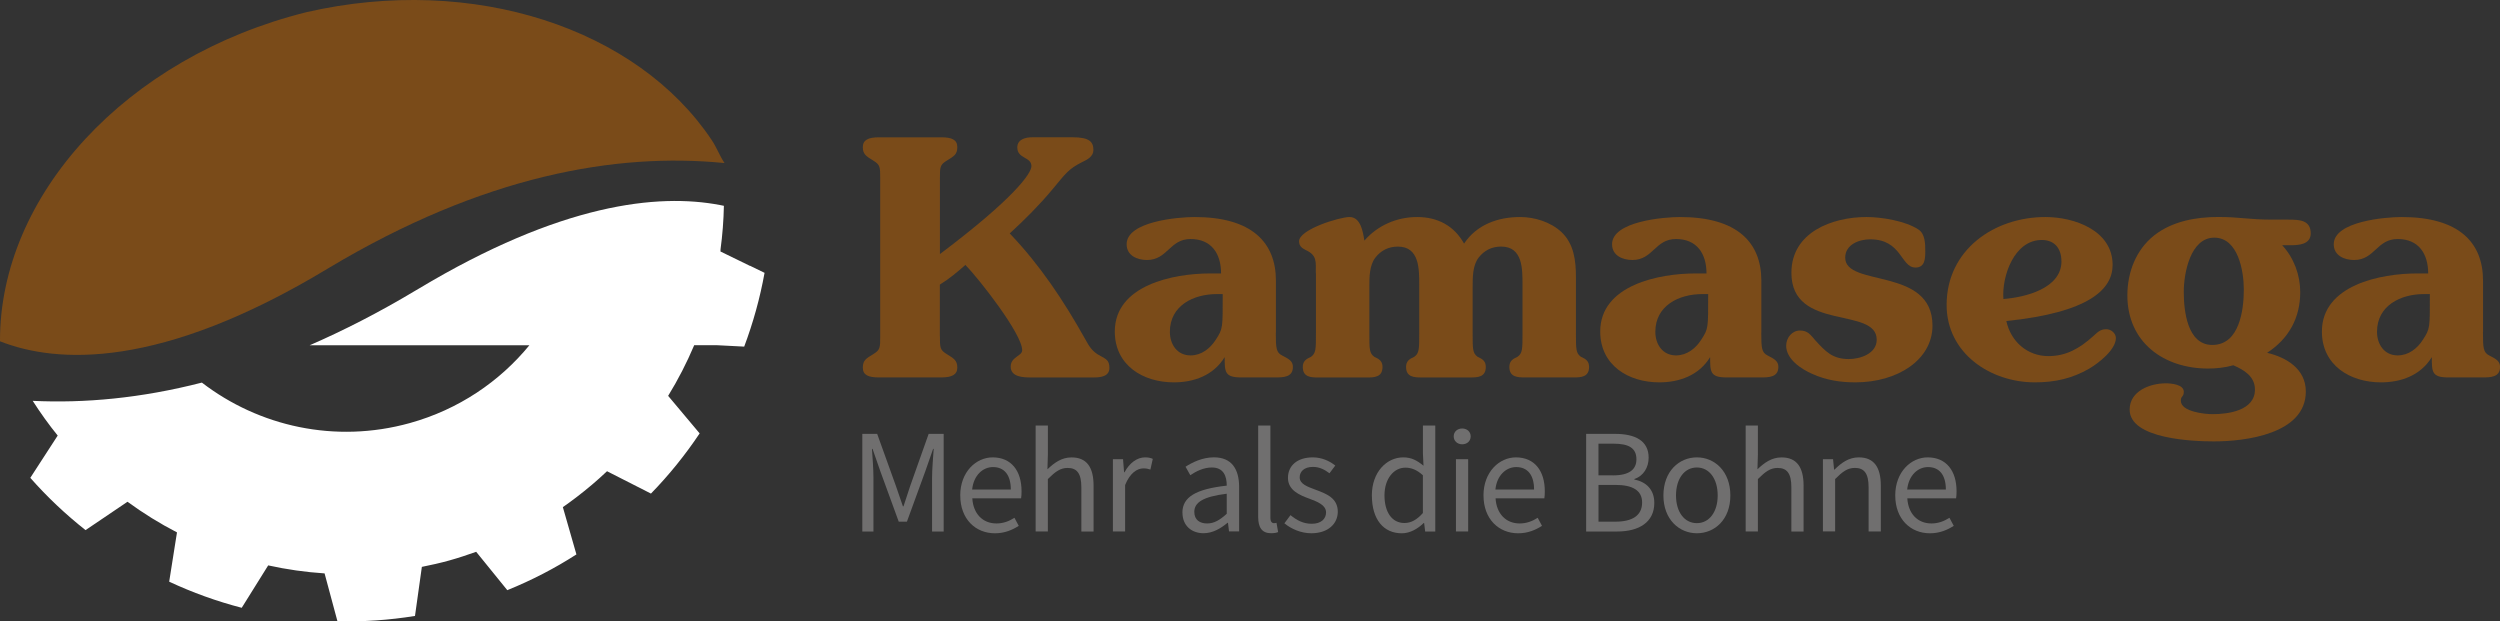 <?xml version="1.0" encoding="UTF-8"?>
<svg id="Ebene_1" data-name="Ebene 1" xmlns="http://www.w3.org/2000/svg" viewBox="0 0 724.46 180.1">
  <rect x="0" y="0" width="724.46" height="180.1" fill="#333333" stroke="none"/>
  <defs>
    <style>
      .cls-1 {
        fill: #706f6f;
      }

      .cls-2 {
        fill: #fff;
      }

      .cls-3 {
        fill: #7a4b19;
      }
    </style>
  </defs>
  <g>
    <g>
      <path class="cls-3" d="M272.37,97.3c0,3.52,0,4.09,2,5.32,2,1.24,3.04,1.81,3.04,3.9s-1.62,2.85-4.66,2.85h-18.06c-3.04,0-4.66-.67-4.66-2.85s1.05-2.66,3.04-3.9c2-1.24,2-1.81,2-5.32v-45.44c0-3.52,0-4.09-2-5.32-2-1.24-3.04-1.81-3.04-3.9s1.62-2.85,4.66-2.85h18.06c3.04,0,4.66.67,4.66,2.85s-1.05,2.66-3.04,3.9c-2,1.24-2,1.81-2,5.32v21.77c21.48-16.16,26.52-23.39,26.52-25.48,0-2.76-4.09-2.09-4.09-5.42,0-2.38,2.38-2.95,4.37-2.95h11.69c4.85,0,5.99,1.33,5.99,3.71,0,1.81-1.71,2.76-3.14,3.42-4.18,2.09-4.85,3.33-8.75,7.99-3.8,4.56-8.08,8.84-12.36,12.74,8.75,9.13,15.69,19.58,21.86,30.61,1.14,2.09,2.09,3.71,4.37,4.85,1.71.95,2.66,1.33,2.66,3.52,0,2.57-2.76,2.76-4.56,2.76h-18.16c-2.19,0-5.89-.09-5.89-3.14,0-2.85,3.33-3.04,3.33-4.75,0-4.75-12.55-20.72-16.45-24.72-2.38,2.09-4.75,4.09-7.41,5.7v14.83Z"/>
      <path class="cls-3" d="M369.71,96.35c0,4.47.09,5.8,1.81,6.65,2.09,1.05,3.14,1.71,3.14,3.33,0,3.04-2.85,3.04-5.13,3.04h-9.89c-4.75,0-4.75-1.62-4.75-5.89-3.23,5.32-8.94,7.32-14.73,7.32-8.94,0-17.11-4.94-17.11-14.73,0-13.5,17.11-16.83,27.57-16.83h3.23c0-5.7-2.76-9.98-8.84-9.98s-6.65,6.08-12.64,6.08c-2.76,0-5.89-1.24-5.89-4.56,0-6.65,15.02-7.89,19.68-7.89,16.54,0,23.58,7.32,23.58,18.44v15.02ZM352.6,85.22c-6.75,0-13.59,3.33-13.59,10.93,0,3.61,2.09,6.84,5.99,6.84,3.14,0,5.7-2,7.32-4.56,2.09-3.23,2-3.33,2-13.21h-1.71Z"/>
      <path class="cls-3" d="M381.3,79.14c0-3.33.38-5.13-2.85-6.65-.95-.48-2-1.05-2-2.57,0-3.42,11.69-7.03,14.64-7.03,3.23,0,3.9,4.37,4.28,6.84,3.8-4.37,9.32-6.84,15.3-6.84s10.74,2.57,13.59,7.7c3.71-5.51,9.79-7.7,16.26-7.7,4.18,0,8.84,1.43,11.98,4.37,3.61,3.42,4.18,8.27,4.18,13.02v16.26c0,4.66,0,5.8,1.43,6.84,1.52.67,2.38,1.33,2.38,2.95,0,2.95-2.38,3.04-4.47,3.04h-14.16c-2.09,0-4.47-.09-4.47-3.04,0-1.62.86-2.28,2.38-2.95,1.43-1.04,1.43-2.19,1.43-6.84v-13.97c0-4.56.1-11.12-6.18-11.12-2.76,0-4.94,1.14-6.56,3.23-1.71,2.28-1.71,5.61-1.71,8.37v13.5c0,4.66,0,5.8,1.43,6.84,1.52.67,2.38,1.33,2.38,2.95,0,2.95-2.38,3.04-4.47,3.04h-14.16c-2.09,0-4.47-.09-4.47-3.04,0-1.62.86-2.28,2.38-2.95,1.43-1.04,1.43-2.19,1.43-6.84v-13.97c0-4.56.09-11.12-6.18-11.12-2.76,0-4.94,1.14-6.56,3.23-1.71,2.28-1.71,5.61-1.71,8.37v13.5c0,4.66,0,5.8,1.43,6.84,1.52.67,2.38,1.33,2.38,2.95,0,2.95-2.38,3.04-4.47,3.04h-14.16c-2.09,0-4.47-.09-4.47-3.04,0-1.62.86-2.28,2.38-2.95,1.43-1.04,1.43-2.19,1.43-6.84v-17.4Z"/>
      <path class="cls-3" d="M510.39,96.35c0,4.47.1,5.8,1.81,6.65,2.09,1.05,3.14,1.71,3.14,3.33,0,3.04-2.85,3.04-5.13,3.04h-9.89c-4.75,0-4.75-1.62-4.75-5.89-3.23,5.32-8.94,7.32-14.74,7.32-8.94,0-17.11-4.94-17.11-14.73,0-13.5,17.11-16.83,27.57-16.83h3.23c0-5.7-2.76-9.98-8.84-9.98s-6.65,6.08-12.64,6.08c-2.76,0-5.89-1.24-5.89-4.56,0-6.65,15.02-7.89,19.68-7.89,16.54,0,23.58,7.32,23.58,18.44v15.02ZM493.28,85.22c-6.75,0-13.59,3.33-13.59,10.93,0,3.61,2.09,6.84,5.99,6.84,3.14,0,5.7-2,7.32-4.56,2.09-3.23,2-3.33,2-13.21h-1.71Z"/>
      <path class="cls-3" d="M517.61,100.15c0-2.28,1.71-4.37,3.99-4.37s3.04,1.24,4.37,2.76c3.04,3.33,5.04,5.51,9.79,5.51,3.23,0,8.08-1.52,8.08-5.61,0-9.7-24.72-2.28-24.72-19.39,0-11.79,11.88-16.16,21.77-16.16,4.37,0,11.31,1.14,15.02,3.61,2,1.24,2,4.28,2,6.37s-.09,4.66-2.85,4.66c-4.28,0-3.9-8.18-13.12-8.18-3.23,0-7.23,1.52-7.23,5.32,0,8.65,25.29,2.57,25.29,19.68,0,9.89-10.08,16.45-22.34,16.45-4.47,0-8.56-.67-12.55-2.47-3.23-1.43-7.51-4.28-7.51-8.17Z"/>
      <path class="cls-3" d="M593.66,103.19c5.13,0,9.03-2.28,12.83-5.7,1.33-1.14,2-2.09,3.9-2.09,1.33,0,2.76,1.14,2.76,2.57,0,3.42-5.13,7.32-7.7,8.84-4.94,2.85-9.89,3.99-15.78,3.99-12.93,0-25.57-8.46-25.57-22.43,0-15.97,13.78-25.48,28.61-25.48,8.46,0,19.49,3.9,19.49,13.88,0,7.03-6.75,13.78-30.8,16.26,1.33,5.99,6.08,10.17,12.26,10.17ZM597.37,75.72c0-3.61-1.9-6.18-5.7-6.18-7.99,0-11.6,10.46-11.12,17.11,6.27-.48,16.83-3.04,16.83-10.93Z"/>
      <path class="cls-3" d="M663.24,63.65c3.04,0,6.37.1,6.37,3.99,0,3.23-3.52,3.42-5.8,3.42h-2.47c3.42,3.71,5.23,8.65,5.23,13.59,0,7.51-3.33,13.5-9.6,17.59,5.61,1.33,11.22,4.66,11.22,11.22,0,12.26-17.4,14.45-26.62,14.45-5.99,0-24.43-.67-24.43-9.22,0-5.42,5.99-7.61,10.46-7.61,1.52,0,5.23.29,5.23,2.47,0,1.52-.86,1.14-.86,2.57,0,3.23,7.03,3.9,9.22,3.9,4.56,0,12.26-1.05,12.26-7.13,0-3.8-3.14-5.7-6.27-7.04-2.38.67-4.85.95-7.32.95-12.83,0-23.38-7.61-23.38-21.2,0-6.65,2.47-13.21,7.79-17.4,5.23-4.09,12.07-5.32,18.54-5.32,3.52,0,5.13.19,7.6.38,2.47.19,4.47.38,7.61.38h5.23ZM650.22,83.89c0-5.32-1.62-15.02-8.56-15.02s-8.84,10.36-8.84,15.69.95,15.4,8.27,15.4c7.89,0,9.13-10.17,9.13-16.06Z"/>
      <path class="cls-3" d="M719.52,96.35c0,4.47.1,5.8,1.81,6.65,2.09,1.05,3.14,1.71,3.14,3.33,0,3.04-2.85,3.04-5.13,3.04h-9.89c-4.75,0-4.75-1.62-4.75-5.89-3.23,5.32-8.94,7.32-14.74,7.32-8.94,0-17.11-4.94-17.11-14.73,0-13.5,17.11-16.83,27.57-16.83h3.23c0-5.7-2.76-9.98-8.84-9.98s-6.65,6.08-12.64,6.08c-2.76,0-5.89-1.24-5.89-4.56,0-6.65,15.02-7.89,19.68-7.89,16.54,0,23.58,7.32,23.58,18.44v15.02ZM702.41,85.22c-6.75,0-13.59,3.33-13.59,10.93,0,3.61,2.09,6.84,5.99,6.84,3.14,0,5.7-2,7.32-4.56,2.09-3.23,2-3.33,2-13.21h-1.71Z"/>
    </g>
    <g>
      <path class="cls-1" d="M249.88,125.73h4.31l5.43,15.09c.69,1.94,1.34,3.97,2.03,5.91h.17c.69-1.94,1.25-3.97,1.94-5.91l5.35-15.09h4.35v28.29h-3.36v-15.57c0-2.5.3-5.87.47-8.37h-.17l-2.24,6.43-5.35,14.66h-2.37l-5.35-14.66-2.24-6.43h-.17c.17,2.5.43,5.87.43,8.37v15.57h-3.23v-28.29Z"/>
      <path class="cls-1" d="M278.26,143.58c0-6.86,4.61-11.04,9.4-11.04,5.35,0,8.37,3.84,8.37,9.83,0,.73-.04,1.51-.13,2.03h-14.14c.26,4.44,2.98,7.29,6.99,7.29,1.98,0,3.67-.65,5.22-1.64l1.25,2.33c-1.81,1.16-4.05,2.16-6.9,2.16-5.61,0-10.05-4.1-10.05-10.95ZM292.92,141.86c0-4.23-1.9-6.51-5.17-6.51-2.93,0-5.61,2.37-6.04,6.51h11.21Z"/>
      <path class="cls-1" d="M300.12,123.32h3.54v8.37l-.13,4.31c1.98-1.9,4.1-3.45,6.99-3.45,4.4,0,6.38,2.85,6.38,8.19v13.28h-3.54v-12.81c0-3.92-1.21-5.61-3.97-5.61-2.16,0-3.62,1.12-5.74,3.23v15.18h-3.54v-30.7Z"/>
      <path class="cls-1" d="M322.51,133.06h2.93l.3,3.79h.13c1.42-2.63,3.58-4.31,5.95-4.31.91,0,1.55.13,2.24.43l-.69,3.1c-.69-.22-1.16-.34-2.03-.34-1.77,0-3.88,1.29-5.3,4.83v13.45h-3.54v-20.96Z"/>
      <path class="cls-1" d="M342.64,148.58c0-4.57,3.92-6.86,12.85-7.85,0-2.67-.86-5.26-4.31-5.26-2.41,0-4.61,1.12-6.25,2.24l-1.38-2.46c1.94-1.25,4.87-2.72,8.24-2.72,5.13,0,7.29,3.41,7.29,8.62v12.85h-2.93l-.3-2.5h-.13c-1.98,1.64-4.31,3.02-6.94,3.02-3.49,0-6.12-2.2-6.12-5.95ZM355.49,148.89v-5.82c-6.99.86-9.4,2.59-9.4,5.26,0,2.37,1.64,3.36,3.71,3.36s3.67-.99,5.69-2.8Z"/>
      <path class="cls-1" d="M364.6,149.79v-26.48h3.54v26.74c0,1.12.47,1.55.99,1.55.22,0,.39,0,.78-.09l.47,2.67c-.47.21-1.08.34-2.03.34-2.67,0-3.75-1.68-3.75-4.74Z"/>
      <path class="cls-1" d="M372.19,151.65l1.77-2.37c1.81,1.47,3.67,2.5,6.17,2.5,2.76,0,4.14-1.47,4.14-3.28,0-2.16-2.5-3.1-4.79-3.97-2.98-1.08-6.25-2.5-6.25-6.04s2.67-5.95,7.2-5.95c2.63,0,4.92,1.08,6.51,2.37l-1.68,2.24c-1.42-1.08-2.93-1.85-4.79-1.85-2.63,0-3.84,1.42-3.84,3.02,0,1.98,2.29,2.72,4.66,3.62,3.02,1.12,6.38,2.37,6.38,6.34,0,3.41-2.72,6.25-7.68,6.25-2.98,0-5.82-1.25-7.8-2.89Z"/>
      <path class="cls-1" d="M397.54,143.58c0-6.81,4.31-11.04,9.1-11.04,2.42,0,4.01.91,5.87,2.42l-.17-3.58v-8.06h3.58v30.7h-2.93l-.3-2.46h-.13c-1.64,1.6-3.88,2.98-6.34,2.98-5.26,0-8.67-3.97-8.67-10.95ZM412.33,148.67v-10.95c-1.77-1.6-3.36-2.2-5.09-2.2-3.36,0-6.04,3.23-6.04,8.02s2.11,8.02,5.78,8.02c1.94,0,3.62-.95,5.35-2.89Z"/>
      <path class="cls-1" d="M421.26,126.46c0-1.38,1.08-2.29,2.46-2.29s2.46.91,2.46,2.29-1.08,2.29-2.46,2.29-2.46-.95-2.46-2.29ZM421.91,133.06h3.54v20.96h-3.54v-20.96Z"/>
      <path class="cls-1" d="M429.89,143.58c0-6.86,4.61-11.04,9.4-11.04,5.35,0,8.37,3.84,8.37,9.83,0,.73-.04,1.51-.13,2.03h-14.14c.26,4.44,2.98,7.29,6.99,7.29,1.98,0,3.66-.65,5.22-1.64l1.25,2.33c-1.81,1.16-4.05,2.16-6.9,2.16-5.61,0-10.05-4.1-10.05-10.95ZM444.55,141.86c0-4.23-1.9-6.51-5.17-6.51-2.93,0-5.61,2.37-6.04,6.51h11.21Z"/>
      <path class="cls-1" d="M459.64,125.73h8.41c5.73,0,9.7,1.94,9.7,6.9,0,2.8-1.47,5.3-4.14,6.17v.17c3.41.65,5.78,2.89,5.78,6.77,0,5.56-4.4,8.28-10.74,8.28h-9.01v-28.29ZM467.4,137.76c4.83,0,6.81-1.77,6.81-4.66,0-3.28-2.24-4.53-6.64-4.53h-4.36v9.18h4.18ZM468.14,151.17c4.87,0,7.72-1.77,7.72-5.56,0-3.49-2.76-5.09-7.72-5.09h-4.92v10.65h4.92Z"/>
      <path class="cls-1" d="M482.03,143.58c0-7.03,4.57-11.04,9.7-11.04s9.7,4.01,9.7,11.04-4.57,10.95-9.7,10.95-9.7-4.01-9.7-10.95ZM497.76,143.58c0-4.83-2.42-8.11-6.04-8.11s-6.04,3.28-6.04,8.11,2.46,8.02,6.04,8.02,6.04-3.23,6.04-8.02Z"/>
      <path class="cls-1" d="M505.87,123.32h3.54v8.37l-.13,4.31c1.98-1.9,4.1-3.45,6.99-3.45,4.4,0,6.38,2.85,6.38,8.19v13.28h-3.54v-12.81c0-3.92-1.21-5.61-3.97-5.61-2.16,0-3.62,1.12-5.73,3.23v15.18h-3.54v-30.7Z"/>
      <path class="cls-1" d="M528.26,133.06h2.93l.3,3.02h.13c1.98-1.98,4.14-3.54,7.03-3.54,4.4,0,6.38,2.85,6.38,8.19v13.28h-3.54v-12.81c0-3.92-1.21-5.61-3.97-5.61-2.16,0-3.62,1.12-5.73,3.23v15.18h-3.54v-20.96Z"/>
      <path class="cls-1" d="M549.21,143.58c0-6.86,4.61-11.04,9.4-11.04,5.35,0,8.37,3.84,8.37,9.83,0,.73-.04,1.51-.13,2.03h-14.14c.26,4.44,2.98,7.29,6.99,7.29,1.98,0,3.66-.65,5.22-1.64l1.25,2.33c-1.81,1.16-4.05,2.16-6.9,2.16-5.61,0-10.05-4.1-10.05-10.95ZM563.88,141.86c0-4.23-1.9-6.51-5.17-6.51-2.93,0-5.61,2.37-6.04,6.51h11.21Z"/>
    </g>
  </g>
  <g>
    <path class="cls-3" d="M0,98.9c16.37,6.44,46.31,8.37,95.23-21.22,44.75-26.79,83.21-33.56,114.72-30.43-1.39-2.09-2.28-4.52-3.66-6.59C184.72,8.27,137.22-7.58,88.81,3.53,36.41,16.57-.16,56.76,0,98.9H0ZM0,98.9"/>
    <path class="cls-2" d="M217.33,77.05l-8.55-4.17.02-.63c.56-4.16.89-8.36.97-12.61-.38-.08-.77-.15-1.16-.23-18-3.43-46.08-.46-87.33,24.28-.29.18-.57.34-.87.51-10.57,6.33-20.79,11.56-30.67,15.85h63.67c-8.65,10.54-20.51,18.62-34.65,22.55-21.63,6.01-43.72.97-60.26-11.73-17.71,4.55-34.07,6.01-49.02,5.29,2.24,3.5,4.65,6.87,7.24,10.06l-3.63,5.6-4.31,6.65c4.89,5.55,10.26,10.61,16.01,15.15l8.24-5.57,3.92-2.65c4.55,3.33,9.34,6.3,14.34,8.88l-.38,2.38-1.88,11.9c6.74,3.15,13.78,5.69,21.02,7.57l7.67-12.29c5.34,1.18,10.81,1.96,16.34,2.32l3.73,13.87c7.42.18,14.94-.32,22.47-1.54l1.99-14.22c2.65-.53,5.31-1.12,7.96-1.86,2.65-.74,5.23-1.6,7.78-2.51l9.02,11.12c7.08-2.87,13.78-6.34,20.03-10.36l-3.93-13.7c1.29-.9,2.56-1.83,3.81-2.78,3.14-2.39,6.15-4.93,8.99-7.63l1.29.66,11.44,5.82c5.24-5.38,9.96-11.23,14.11-17.44l-5.85-6.97-3.28-3.91c2.89-4.69,5.4-9.6,7.55-14.67h6.71l1.39.07,6.39.33c2.59-6.91,4.58-14.06,5.9-21.38l-4.21-2.05Z"/>
  </g>
</svg>
